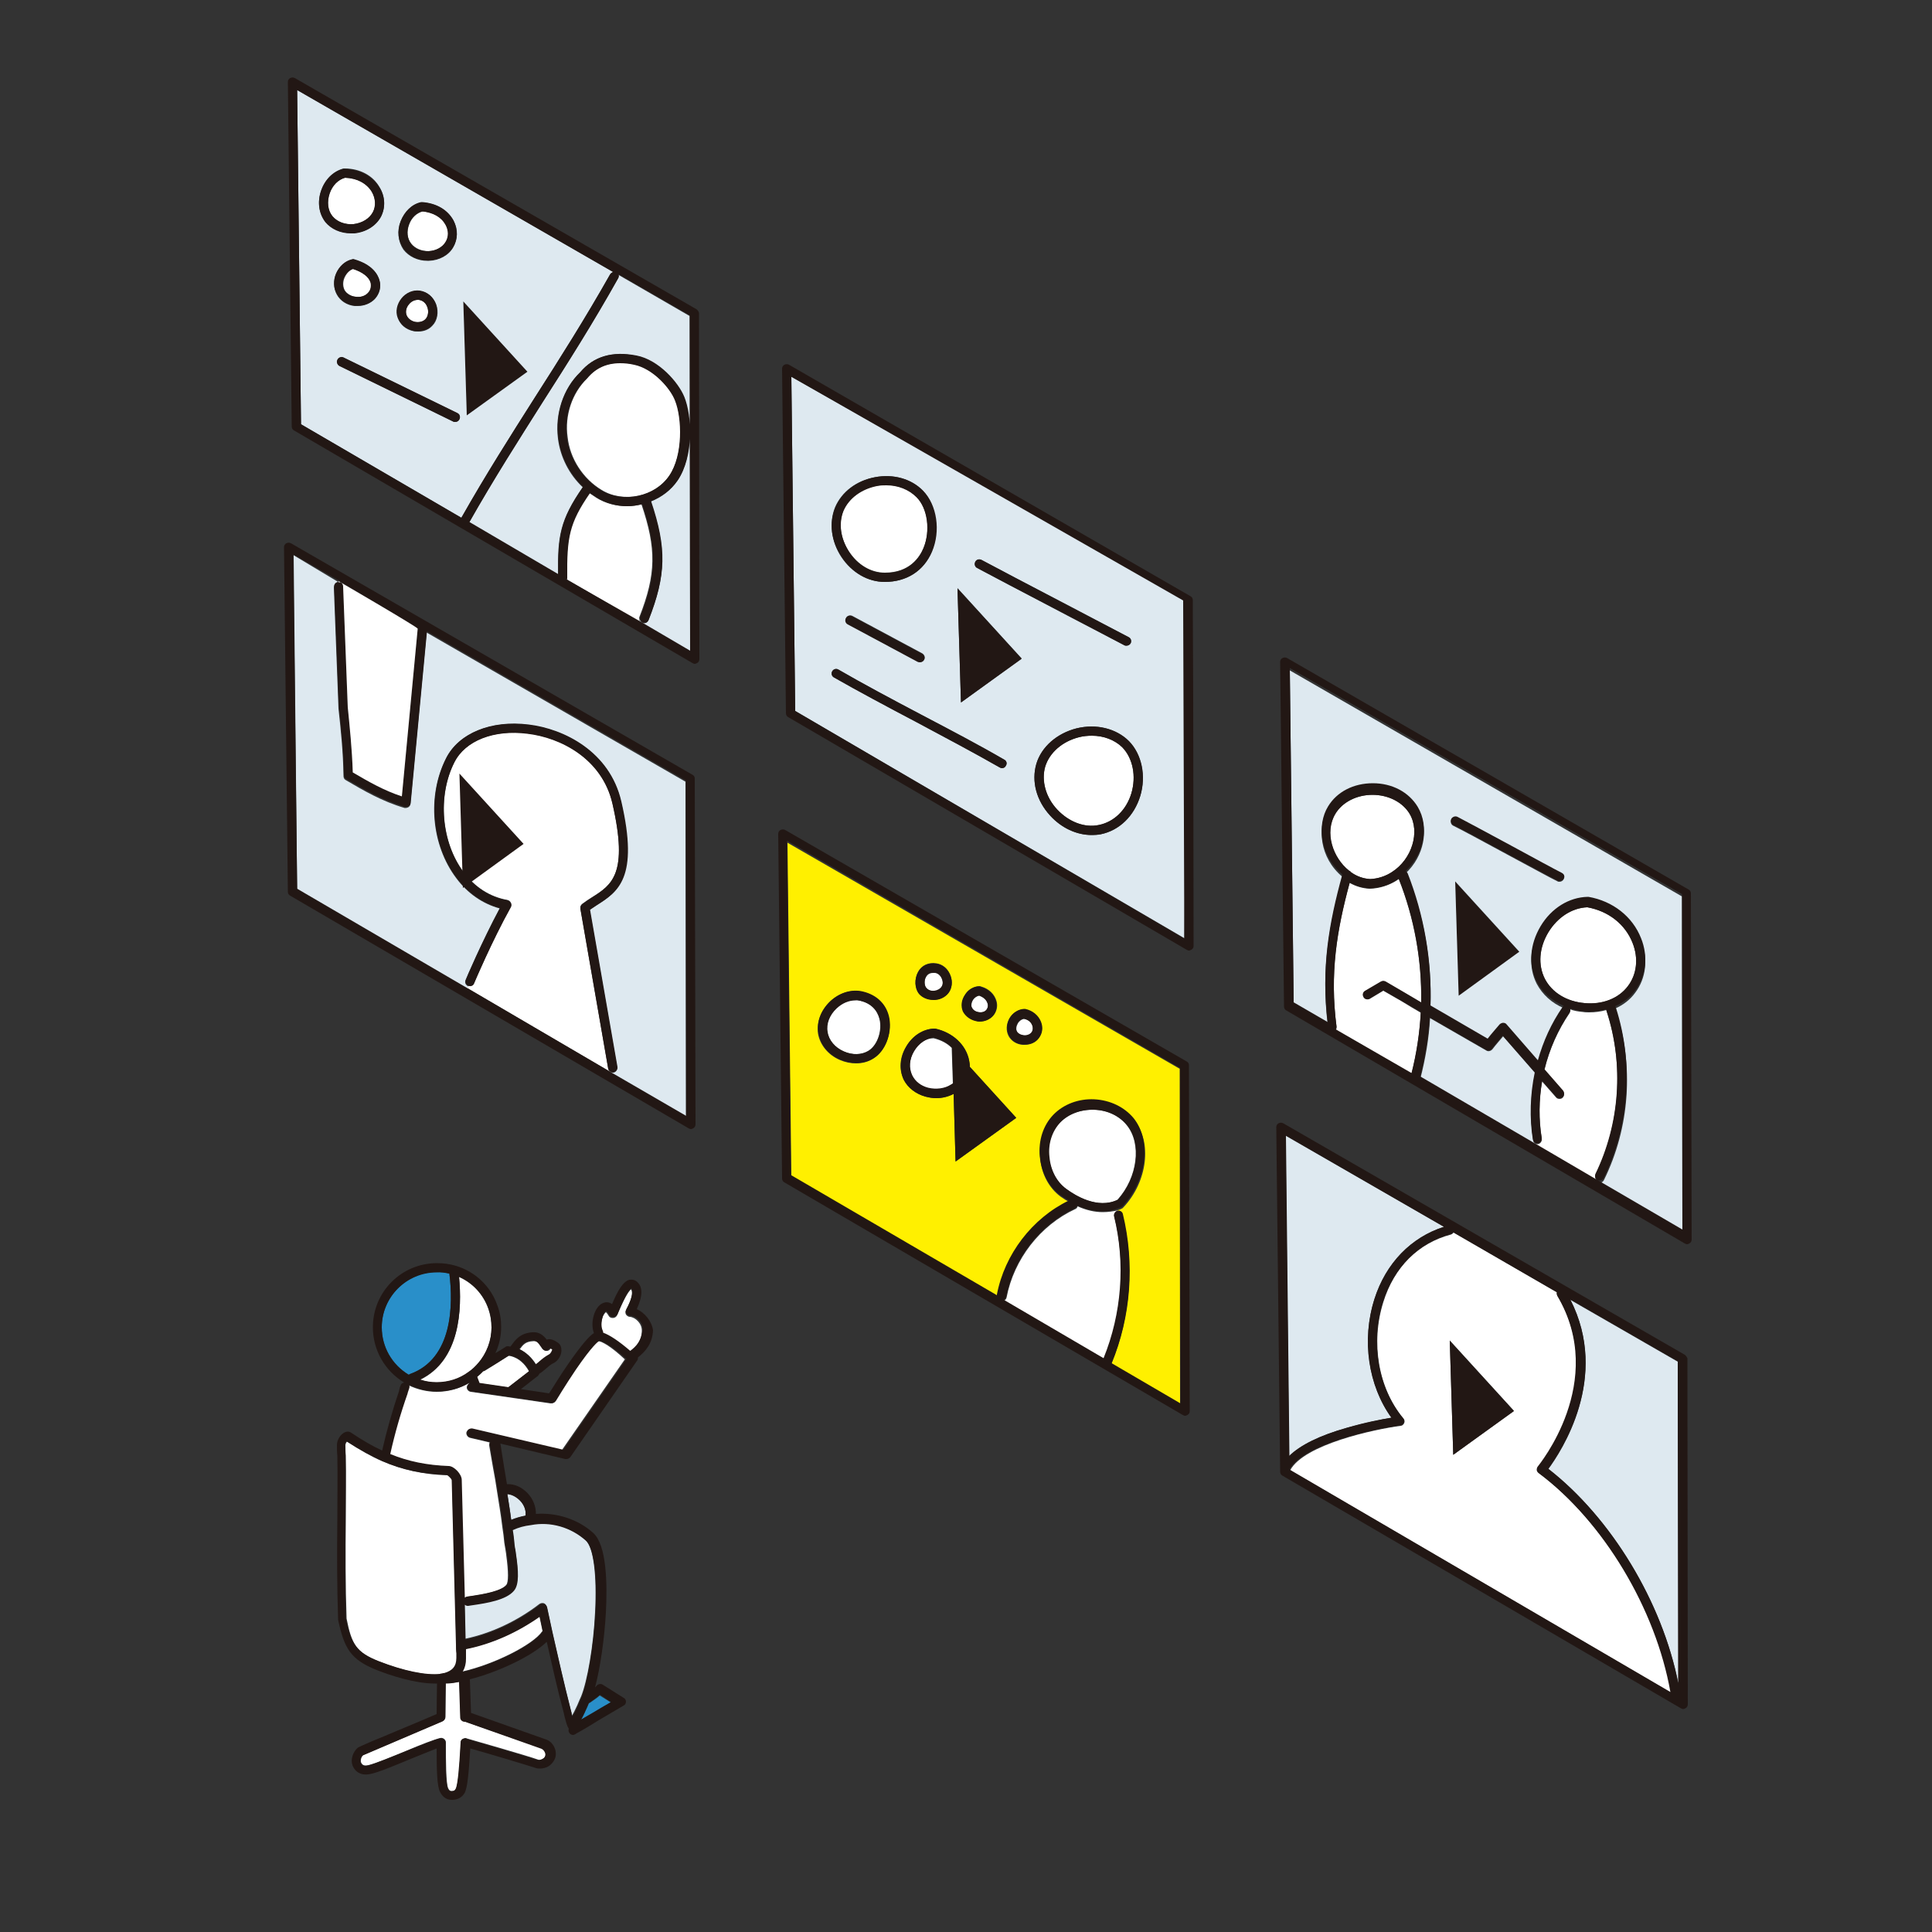 <svg xmlns="http://www.w3.org/2000/svg" xmlns:xlink="http://www.w3.org/1999/xlink" id="&#x30EC;&#x30A4;&#x30E4;&#x30FC;_1" x="0px" y="0px" viewBox="0 0 500 500" style="enable-background:new 0 0 500 500;" xml:space="preserve">
<rect x="0" y="0" width="500" height="500" fill="#333333" stroke="none"/>
<style type="text/css">
	.st0{fill:#FFFFFF;}
	.st1{fill:#DEE9F0;}
	.st2{fill:#221714;}
	.st3{fill:#FFF000;}
	.st4{fill:#298FC9;}
</style>
<g>
	<path class="st0" d="M398.3,381.3c-0.3-0.2-0.4-0.5-0.5-0.8c0-0.3,0.1-0.7,0.3-0.9c0.2-0.2,18.3-21.9,5-44.2   c-0.2-0.3-0.2-0.6-0.1-0.9l-26.8-15.5c-0.2,0.2-0.4,0.4-0.7,0.5c-8.4,2.2-14.7,8.4-17.5,17.5c-3.3,10.5-1.3,22.3,5.2,30.1   c0.3,0.3,0.4,0.8,0.2,1.2c-0.2,0.4-0.5,0.7-0.9,0.7c-6.8,0.9-25,4.8-28.6,11.5l98.6,57.6C428.7,416.5,415.1,393.8,398.3,381.3z    M376.1,376.5l-0.9-29.6l16.6,18.2L376.1,376.5z"></path>
	<path class="st0" d="M421.3,255.2c2.3-3,2.8-7.2,1.2-11.2c-1.9-4.8-6.2-8.2-11.7-9.2c-3.9,0.1-7.7,2.5-10.1,6.5   c-2.4,4-2.7,8.5-0.9,12c1.8,3.6,5.6,5.9,10.3,6.3C414.7,260.1,418.9,258.4,421.3,255.2z"></path>
	<path class="st1" d="M434.2,352.4l-27.8-16c10.3,20.2-2.4,39.3-5.7,43.8c16.3,12.6,29.5,34.5,33.7,55.6L434.2,352.4z"></path>
	<polygon class="st2" points="377.5,257.7 393.2,246.4 376.6,228.2  "></polygon>
	<polygon class="st2" points="376.1,376.5 391.8,365.2 375.2,347  "></polygon>
	<path class="st0" d="M364.8,210.6c-1.8-3-5.5-4.9-9.6-4.9c0,0,0,0,0,0c-4.1,0-7.8,1.9-9.6,4.9c-3,4.9-0.6,11.5,3.5,14.7   c0.2,0.1,0.4,0.2,0.5,0.4c1.5,1.1,3.2,1.7,5,1.8c2-0.1,3.9-0.7,5.6-1.8C365.4,222.4,367.6,215.3,364.8,210.6z"></path>
	<path class="st0" d="M362.7,259.1l-4.7-2.7l-3.5,2.1c-0.6,0.3-1.3,0.1-1.6-0.4c-0.3-0.6-0.1-1.3,0.4-1.6l4.1-2.4   c0.4-0.2,0.8-0.2,1.2,0l5.3,3.1c1.3,0.8,2.6,1.5,3.9,2.3c0.2-10.9-1.8-21.9-5.8-32c0,0,0,0,0,0c-0.2,0.1-0.4,0.3-0.6,0.4   c0,0,0,0,0,0c-2.1,1.3-4.4,2-6.8,2.1c0,0,0,0-0.1,0c0,0,0,0-0.1,0c-1.8-0.1-3.5-0.6-5.1-1.5c-3.4,12.3-5.2,23.6-3.4,37.3   c0,0.3,0,0.5-0.2,0.7l19.6,11.4c1.3-5.1,2.1-10.4,2.4-15.8C366,261.1,364.3,260.1,362.7,259.1z"></path>
	<path class="st1" d="M435.4,318.8l-0.1-86.8l-101.5-58.5l1,86.5l8.8,5.1c-1.7-14.1,0.3-25.5,3.8-38.2c-5.9-4.9-6.6-12.8-3.7-17.6   c2.3-3.8,6.6-6,11.6-6c0,0,0,0,0,0c5,0,9.3,2.3,11.6,6.1c3.1,5.2,1.6,12.2-3.1,16.6c0.2,0.1,0.4,0.3,0.5,0.6   c4.3,10.7,6.3,22.5,5.9,34.2l14.8,8.6c1-1.2,2.1-2.5,3.1-3.7c0.2-0.3,0.6-0.4,0.9-0.4c0,0,0,0,0,0c0.3,0,0.7,0.1,0.9,0.4   c2.7,3.1,5.4,6.2,8.1,9.3c1.4-5,3.5-9.6,6.4-13.8c0.1-0.1,0.2-0.2,0.3-0.3c-3.1-1.3-5.5-3.5-7-6.3c-2.2-4.3-1.8-9.6,1-14.3   c2.8-4.7,7.3-7.5,12.2-7.6c0.1,0,0.2,0,0.2,0c6.3,1.1,11.4,5.1,13.6,10.7c1.9,4.7,1.3,9.8-1.5,13.5c-1.3,1.8-3.1,3.2-5.2,4.1   c0.1,0.1,0.2,0.2,0.2,0.4c4.7,14.4,3.6,30.4-3.1,44c-0.2,0.4-0.6,0.7-1.1,0.7c-0.2,0-0.4,0-0.5-0.1c-0.1-0.1-0.2-0.1-0.3-0.2   c-0.1,0.1-0.1,0.2-0.2,0.3L435.4,318.8z M377.5,257.7l-0.9-29.6l16.6,18.2L377.5,257.7z M404.7,227.5c-0.2,0.4-0.6,0.7-1.1,0.7   c-0.2,0-0.4,0-0.5-0.1c-1.7-0.8-7.3-3.9-13.3-7.1c-5.9-3.2-12-6.5-13.7-7.3c-0.6-0.3-0.8-1-0.5-1.6c0.3-0.6,1-0.8,1.6-0.5   c1.7,0.8,7.9,4.1,13.8,7.4c5.7,3.1,11.6,6.3,13.2,7.1C404.8,226.2,405,226.9,404.7,227.5z"></path>
	<path class="st1" d="M397.7,296.1c-0.5-0.1-0.9-0.5-0.9-1c-0.9-5.7-0.7-11.7,0.5-17.4c-2.8-3.2-5.5-6.3-8.3-9.5   c-0.9,1.1-1.9,2.2-2.8,3.4c-0.4,0.4-1,0.6-1.5,0.3l-14.6-8.4c-0.3,5.3-1.2,10.5-2.5,15.6c0,0,0,0.1-0.1,0.1l30.3,17.7   C397.7,296.6,397.7,296.3,397.7,296.1z"></path>
	<path class="st0" d="M413,305.7c0.1-0.1,0.1-0.2,0.2-0.3c-0.4-0.3-0.5-0.9-0.3-1.4c6.4-13,7.4-28.4,2.9-42.2c0-0.1-0.1-0.3-0.1-0.4   c-1.4,0.4-2.9,0.6-4.4,0.6c-0.5,0-1.1,0-1.6-0.1c-1.2-0.1-2.4-0.3-3.4-0.7c0.1,0.3,0.1,0.7-0.1,1c-3,4.4-5.2,9.3-6.5,14.7l4.8,5.5   c0.4,0.5,0.4,1.2-0.1,1.7c-0.2,0.2-0.5,0.3-0.8,0.3c-0.3,0-0.7-0.1-0.9-0.4l-3.6-4.1c-0.9,4.9-0.9,10-0.1,14.8   c0.1,0.6-0.3,1.3-1,1.4c-0.1,0-0.1,0-0.2,0c-0.1,0-0.1,0-0.2,0c0,0.2,0.1,0.5,0.1,0.7L413,305.7z"></path>
	<path class="st1" d="M348.6,369.5c4.7-1.3,9.1-2.2,11.5-2.6c-6-8.3-7.7-20.2-4.4-30.7c2.9-9.3,9.5-16,18-18.7l-41-23.6l0.9,82.9   C336.5,374,341.5,371.5,348.6,369.5z"></path>
	<path class="st0" d="M275.9,307.7c2.3,1.7,8.1,5.3,13.3,2.8c5.2-5.8,6.3-14.5,2.4-19.3c-1.9-2.4-5-3.9-8.5-4   c-3.5-0.1-6.6,1.1-8.8,3.3c-2.1,2.2-3.2,5.5-2.9,8.9C271.9,302.9,273.4,305.9,275.9,307.7z"></path>
	<path class="st0" d="M282.6,190.4c-1.1,0-2.2,0.1-3.4,0.4c-4.3,1.1-7.6,4-8.7,7.6c-1.1,3.6,0.1,7.9,3.1,11.1c3,3.2,7.1,4.8,10.8,4   c4-0.8,7.1-3.9,8.4-8.2c1.3-4.4,0.4-9.1-2.4-11.9C288.5,191.5,285.6,190.4,282.6,190.4z"></path>
	<path class="st1" d="M307.4,155.5L204.8,97.5l1,86.5l100.7,58.8l0.6-60.8l0.1-1.7L307.4,155.5z M252.4,145.4c0.3-0.6,1-0.8,1.6-0.5   l8.7,4.6c9.8,5.1,19.6,10.2,29.4,15.4c0.6,0.3,0.8,1,0.5,1.6c-0.2,0.4-0.6,0.6-1.1,0.6c-0.2,0-0.4,0-0.5-0.1   c-9.8-5.1-19.6-10.2-29.4-15.4l-8.7-4.6C252.3,146.7,252.1,146,252.4,145.4z M216.1,131.3c1.7-4,5.5-6.9,10.3-7.8   c4.8-0.9,9.4,0.4,12.4,3.5c3.5,3.6,4.5,10.4,2.3,15.8c-2.1,5-6.5,7.8-12.2,7.8c0,0,0,0,0,0c-4.3,0-8.5-2.4-11.2-6.5   C215.1,140.1,214.5,135.3,216.1,131.3z M239.2,170.7c-0.2,0.4-0.6,0.6-1,0.6c-0.2,0-0.4,0-0.6-0.1l-18.1-9.7   c-0.6-0.3-0.8-1-0.5-1.6c0.3-0.6,1-0.8,1.6-0.5l18.1,9.7C239.3,169.5,239.5,170.2,239.2,170.7z M260.3,198.2   c-0.2,0.4-0.6,0.6-1,0.6c-0.2,0-0.4-0.1-0.6-0.2c-6.3-3.6-14-7.7-21.5-11.7c-7.4-3.9-15.1-8-21.4-11.6c-0.6-0.3-0.8-1.1-0.4-1.6   c0.3-0.6,1.1-0.8,1.6-0.4c6.2,3.6,13.9,7.7,21.3,11.6c7.5,4,15.3,8.1,21.6,11.7C260.5,196.9,260.7,197.6,260.3,198.2z M248.7,181.8   l-0.9-29.6l16.6,18.2L248.7,181.8z M295.1,206c-1.6,5.2-5.4,8.9-10.2,9.9c0,0,0,0,0,0c-0.8,0.2-1.6,0.2-2.4,0.2   c-3.8,0-7.7-1.8-10.7-5c-3.6-3.9-4.9-8.9-3.6-13.4c1.3-4.4,5.3-7.9,10.4-9.2c5.1-1.3,10.2,0,13.5,3.3   C295.5,195.2,296.6,200.8,295.1,206z"></path>
	<path class="st0" d="M285.4,313.7c-2.1,0-4.3-0.5-6.5-1.5c-0.1,0.3-0.3,0.6-0.6,0.7c-9.1,4.2-15.9,13-17.8,22.9   c-0.1,0.4-0.3,0.6-0.6,0.8l25.8,15.1c4.7-11.6,5.7-24.6,2.7-36.8c-0.2-0.6,0.2-1.3,0.9-1.4c0.1,0,0.2,0,0.3,0   c0-0.1-0.1-0.2-0.1-0.3C288.1,313.5,286.8,313.7,285.4,313.7z"></path>
	<path class="st3" d="M258.1,335.6c0-0.1,0-0.1,0-0.2c2-10.4,9.1-19.7,18.6-24.3c-0.7-0.4-1.5-0.9-2.2-1.4c0,0,0,0,0,0   c-3-2.2-5-5.9-5.3-10c-0.4-4.1,0.9-8,3.5-10.8c2.6-2.7,6.5-4.2,10.6-4c4.1,0.2,7.9,1.9,10.2,4.9c4.7,5.8,3.5,15.9-2.7,22.6   c-0.1,0.1-0.2,0.2-0.3,0.3c-0.4,0.2-0.8,0.4-1.2,0.5c0,0.1,0.1,0.2,0.1,0.3c0.5,0,1,0.4,1.1,0.9c3.1,12.8,2.1,26.4-2.9,38.6   l17.8,10.4l-0.1-86.8l-101.5-58.5l1,86.5L258.1,335.6z M261.2,263.6c0.8-1.4,2.2-2.3,3.7-2.4c0.1,0,0.2,0,0.3,0   c1.9,0.4,3.5,1.6,4.1,3.3c0.6,1.4,0.4,3-0.5,4.2c-0.8,1.1-2.1,1.7-3.6,1.7c-0.1,0-0.3,0-0.5,0c-1.6-0.1-3-1-3.7-2.3   C260.3,266.7,260.4,265.1,261.2,263.6z M249.8,257.4c0.9-1.3,2.3-2.2,3.7-2.2c0.1,0,0.2,0,0.4,0.1c2.1,0.6,3.5,2,4,3.8   c0.4,1.4,0,2.9-1,3.9c-0.8,0.8-2,1.3-3.2,1.3c-0.3,0-0.6,0-0.9-0.1c-1.6-0.3-2.9-1.3-3.4-2.6C248.7,260.4,248.9,258.8,249.8,257.4z    M237.6,251.5c0.9-1.7,2.7-2.5,4.7-2.2c0,0,0,0,0,0c1.5,0.2,2.8,1.2,3.5,2.7c0.7,1.5,0.7,3.1,0,4.4c-0.7,1.3-2.2,2.2-3.8,2.3   c-0.2,0-0.3,0-0.5,0c-1.5,0-2.8-0.6-3.7-1.6C236.7,255.8,236.6,253.3,237.6,251.5z M234.5,270.9c1.6-2.8,4.3-4.5,7.2-4.7   c0.1,0,0.2,0,0.3,0c4.6,1,8,4.2,8.8,8.2c0.1,0.6,0.2,1.1,0.2,1.7l12,13.2l-15.7,11.3l-0.5-17.5c-1.3,0.7-2.9,1.1-4.5,1.1   c-0.9,0-1.8-0.1-2.8-0.4c-2.5-0.7-4.5-2.3-5.6-4.4C232.6,276.9,232.8,273.6,234.5,270.9z M214.8,259.2c2.4-2.3,5.6-3.2,8.4-2.5   c3.8,0.9,6.3,3.5,6.9,7.1c0.7,3.9-1.1,8.2-4,10.1c-1.4,0.9-2.9,1.3-4.6,1.3c-1.4,0-2.8-0.3-4.2-0.9c-3-1.3-5.1-3.9-5.6-6.8   C211.3,264.5,212.4,261.5,214.8,259.2z"></path>
	<path class="st0" d="M265,268c0.8,0.1,1.6-0.2,2-0.7c0.4-0.5,0.4-1.2,0.2-1.9c-0.3-0.9-1.1-1.5-2.2-1.7c-0.6,0.1-1.2,0.5-1.6,1.2   c-0.4,0.7-0.5,1.5-0.2,2.1C263.4,267.5,264.1,267.9,265,268z"></path>
	<polygon class="st2" points="248.7,181.8 264.4,170.5 247.8,152.3  "></polygon>
	<path class="st0" d="M253.2,262c0.8,0.1,1.5-0.1,2-0.5c0.4-0.4,0.6-1.1,0.4-1.7c-0.2-0.9-1-1.7-2.2-2.1c-0.6,0.1-1.2,0.5-1.6,1.1   c-0.4,0.7-0.5,1.4-0.3,2C251.7,261.4,252.4,261.8,253.2,262z"></path>
	<path class="st0" d="M236.5,272.1c-1.2,2.1-1.4,4.5-0.5,6.3c0.8,1.5,2.2,2.6,4.1,3.2c2.1,0.6,4.3,0.3,5.9-0.8   c0.2-0.1,0.4-0.3,0.6-0.4l-0.3-9.2c-1.1-1.1-2.6-2-4.7-2.5C239.6,268.7,237.7,270,236.5,272.1z"></path>
	<path class="st0" d="M239.7,255.7c0.5,0.6,1.2,0.8,2.1,0.8c0.9-0.1,1.6-0.5,1.9-1.1c0.4-0.6,0.3-1.5,0-2.2c-0.4-0.8-1-1.3-1.7-1.4   c-0.2,0-0.3,0-0.5,0c-0.8,0-1.4,0.3-1.8,1C239.1,253.7,239.2,255.1,239.7,255.7z"></path>
	<path class="st0" d="M229,148.2c6.4,0,9-4,10-6.4c1.9-4.5,1.1-10.3-1.8-13.2c-1.9-2-4.7-3.1-7.8-3.1c-0.8,0-1.7,0.1-2.5,0.2   c-4,0.8-7.2,3.1-8.6,6.4c-1.4,3.2-0.8,7.2,1.4,10.6C222,146.2,225.4,148.2,229,148.2z"></path>
	<path class="st0" d="M214.1,267.1c0.4,2.1,1.9,4,4.2,5c2.3,1,4.7,0.9,6.5-0.2c0,0,0,0,0,0c2.1-1.3,3.4-4.7,2.9-7.7   c-0.3-1.6-1.3-4.3-5.1-5.2c-0.4-0.1-0.9-0.2-1.3-0.2c-1.7,0-3.5,0.7-4.9,2.1C214.6,262.6,213.7,264.9,214.1,267.1z"></path>
	<path class="st1" d="M76.9,230.2l44,25.7c0,0,0,0,0,0c0.1-0.1,0.2-0.3,0.4-0.6c-0.1,0-0.1,0-0.2-0.1c-0.6-0.3-0.9-0.9-0.6-1.6   c0-0.1,4.2-9.9,8.8-18.5c-4.4-1.2-8.3-3.9-11.2-7.8c-6.5-8.6-7.6-21.3-2.7-31c3.2-6.5,11.6-9.9,21.3-8.7c9.2,1.1,21.1,7,24,19.9   c4.5,19.9-1,23.4-6.3,26.8c-0.6,0.4-1.2,0.8-1.8,1.2l7.1,40.7c0.1,0.6-0.3,1.3-1,1.4c-0.1,0-0.1,0-0.2,0c-0.1,0-0.2,0-0.3,0l0,0.3   l19.3,11.2l-0.1-86.8l-67-38.6l-4.2,44.3c0,0.4-0.2,0.7-0.5,0.9c-0.2,0.1-0.4,0.2-0.7,0.2c-0.1,0-0.2,0-0.3,0   c-5.8-1.7-10.6-4.5-15.2-7.2c-0.4-0.2-0.6-0.6-0.6-1c-0.1-6.4-0.7-12-1.3-17.5l-1.2-31.3c0-0.7,0.5-1.2,1.1-1.2c0,0,0,0,0,0l0-0.3   L76,143.7L76.9,230.2z"></path>
	<path class="st0" d="M155.7,126.8c5.7,3.5,13.9,1.7,17.6-3.8c3.6-5.3,3.3-14.9,1.5-19.4c-1.3-3.2-5.8-8.3-10.6-9.3   c-1.3-0.3-2.5-0.4-3.6-0.4c-3.6,0-6.4,1.3-8.6,4c0,0-0.1,0.1-0.1,0.1c-3.8,3.7-5.8,9.5-5,15.1v0   C147.5,118.7,150.9,123.9,155.7,126.8z"></path>
	<path class="st0" d="M163,340.8c-0.4,0-0.8-0.3-1-0.6c-0.2-0.4-0.2-0.8,0-1.1c1.4-2.6,1.9-4.6,1.3-5.4c-0.4,0.3-1.4,1.5-3.3,6   c-0.1,0.3-0.2,0.5-0.3,0.7c-0.2,0.4-0.6,0.7-1.1,0.7c-0.5,0-0.9-0.2-1.1-0.6c-0.4-0.7-0.7-0.9-0.7-0.9c0,0-0.3,0.2-0.7,0.9   c-0.5,1.1-0.8,2.9-0.2,4.2c0.1,0.1,0.1,0.3,0.1,0.5c1.7,0.6,4.1,2.1,7,4.7c1.6-1.2,3-2.8,3.1-5.4   C166.2,342.5,164.4,340.9,163,340.8z"></path>
	<path class="st1" d="M178.6,168.6l-0.1-86.8L160,71.1c0.1,0.3,0.1,0.7-0.1,1c-6.5,11.6-13.1,22-19.5,32c-6.2,9.8-12.6,19.9-19,31.1   l23,13.5c-0.1-9.9,0.5-14.1,6.4-22.6c-3.5-3.3-5.8-7.8-6.4-12.6c-0.8-6.3,1.3-12.9,5.7-17.1c3.4-4.1,8.3-5.6,14.5-4.3   c5.8,1.2,10.9,7,12.4,10.7c1.9,4.9,2.5,15.4-1.7,21.6c-1.7,2.5-4.1,4.3-6.9,5.4c4.1,12.2,4,19.1-0.6,30.7c-0.2,0.5-0.6,0.8-1.1,0.8   c-0.1,0-0.3,0-0.4-0.1c-0.4-0.1-0.6-0.4-0.7-0.8c-0.1,0.2-0.2,0.3-0.2,0.5L178.6,168.6z"></path>
	<path class="st0" d="M165.3,160.8c0.1-0.2,0.2-0.3,0.2-0.5c-0.1-0.2-0.1-0.5,0-0.7c4.3-11,4.4-17.6,0.5-29.1   c-1.2,0.3-2.5,0.5-3.8,0.5c-2.7,0-5.5-0.7-7.9-2.2c-0.6-0.4-1.2-0.8-1.8-1.2c-5.4,7.8-5.9,11.5-5.8,21.8c0,0.2,0,0.4-0.1,0.5   L165.3,160.8z"></path>
	<path class="st0" d="M154.9,347.1c-0.3,0.1-1.7,1.1-6.1,7.5c-2.7,3.9-5.1,7.9-5.1,8c-0.2,0.4-0.7,0.6-1.2,0.6l-20.7-3   c-0.6-0.1-1.1-0.7-1-1.3c0.1-0.4,0.3-0.7,0.6-0.9l0-0.1c-2.5,1.5-5.4,2.3-8.4,2.3c-2.5,0-5-0.6-7.3-1.7c0.1,0.3,0.1,0.6,0,0.9   c-0.1,0.4-0.3,0.8-0.4,1.2l0,0.1c-1.8,5.1-3.3,10.3-4.5,15.7c4.6,1.9,9.5,2.9,15.1,3.1c1.4,0,3.4,2.2,3.4,3.6l0.8,30.5   c0.2-0.1,0.3-0.2,0.6-0.3c0.4-0.1,0.8-0.1,1.3-0.2c2.7-0.4,7.6-1.2,9-2.9c0.6-0.7,0.6-3.4,0-7.8c0,0,0-0.1,0-0.1   c-0.1-0.4-0.1-0.9-0.2-1.3c-0.1-0.7-0.2-1.3-0.3-1.8c-0.1-1.3-0.3-2.7-0.5-4c-0.4-3.4-1-6.8-1.4-9.4c-0.3-2-0.6-3.9-1-5.9   c-0.3-1.9-0.7-3.9-1-5.8c0-0.3,0-0.5,0.1-0.8l-5.1-1.2c-0.6-0.2-1-0.8-0.9-1.4c0.2-0.6,0.8-1,1.4-0.9l23.3,5.5l16.3-23.5   C158.1,348.4,155.8,347.2,154.9,347.1z"></path>
	<path class="st4" d="M152.4,440.8c-0.2,0.5-0.4,1.1-0.7,1.6c-0.6,1.4-1,2.1-1.3,2.7c1-0.6,2.1-1.2,3.1-1.8c1.5-0.9,3.1-1.8,4.6-2.7   l-2.9-1.8c-0.5,0.5-1.4,1.1-2.7,2C152.5,440.7,152.4,440.7,152.4,440.8z"></path>
	<path class="st1" d="M132.6,395.8c0.1,1,0.3,2,0.4,3c0,0.5,0.1,1,0.2,1.7c0.1,0.4,0.1,0.7,0.2,1.1c0,0,0,0.1,0,0.1   c0.7,4.7,0.9,8.2-0.5,9.8c-2,2.4-7.1,3.2-10.5,3.7c-0.5,0.1-0.9,0.1-1.3,0.2c-0.1,0-0.1,0-0.2,0c-0.3,0-0.5-0.1-0.7-0.3l0.2,9   c6.7-1.4,13.5-4.6,19.2-9c0.3-0.2,0.7-0.3,1.1-0.2c0.4,0.1,0.7,0.5,0.8,0.9l1.4,6.5c1.4,6.1,3,13.3,4.8,20.3   c0.1,0.3,0.2,0.6,0.2,0.9c0,0.2,0.1,0.3,0.1,0.5c0.4-0.6,0.7-1.2,1.4-2.7c0.3-0.8,0.7-1.6,1-2.3c1.6-4,3.2-13.1,3.6-21.7   c0.5-9.7-0.4-16.9-2.5-18.8c-3.8-3.4-9.1-4.9-14.3-4.2C135.6,394.7,134.1,395.2,132.6,395.8z"></path>
	<path class="st0" d="M134.5,349.2c1.7,0.8,3.2,2.2,4.3,4c0.3-0.3,0.6-0.5,1-0.8c0.7-0.6,1.4-1.2,2.5-1.8c0.4-0.2,0.8-1,0.8-1.3   c-0.2-0.2-0.4-0.3-0.6-0.3c-0.2,0.3-0.4,0.5-0.8,0.6c-0.5,0.1-1-0.1-1.2-0.5l-0.2-0.3c-0.9-1.4-1.3-1.8-2.3-1.7   C136,347.2,135.4,348,134.5,349.2z"></path>
	<path class="st0" d="M125,354.9c-0.5,0.5-1,1-1.6,1.5l0.6,1.6l7.5,1.1c0,0,0.1-0.1,0.1-0.1c1.8-1.4,3.5-2.7,5.3-4.1   c-1.1-2-2.7-3.4-4.6-3.9c-0.2-0.1-0.5-0.1-0.7-0.1c-1.9,1.2-4,2.5-6.2,3.9C125.3,354.8,125.2,354.9,125,354.9z"></path>
	<polygon class="st2" points="136.5,96.2 119.9,78 120.8,107.6  "></polygon>
	<path class="st1" d="M131.3,386.6c0.3,2,0.7,4.3,1,6.7c1.2-0.5,2.4-0.8,3.7-1.1c0.2-1.3-0.4-2.8-1.5-4   C133.6,387.3,132.5,386.7,131.3,386.6z"></path>
	<path class="st0" d="M98.1,430c6.4,2.5,12.2,3.7,15.9,3.3c0.2,0,0.3,0,0.4-0.1c0,0,0,0,0,0c0.1,0,0.3,0,0.4-0.1l0.2,0   c2.2-0.5,3.3-1.7,3.2-3.9l0-1.2c0-0.8,0-1.6-0.1-2.3l-1.1-42.6c-0.1-0.3-0.9-1.1-1.2-1.3c-6.3-0.2-11.6-1.4-16.8-3.6c0,0,0,0,0,0   c0,0,0,0,0,0c-2.8-1.2-5.8-2.9-9.2-5.1c-0.2,0.2-0.4,0.6-0.4,0.9c0,0.9,0,1.8,0.1,2.7c0.1,5.3,0,10.7,0,16.5   c-0.1,8.5-0.1,17.2,0.2,25.7C91,425.5,92.2,427.7,98.1,430z"></path>
	<path class="st0" d="M118.8,330.5c0.8,8.4,0.3,21.6-10.1,26.6c1.4,0.4,2.8,0.7,4.3,0.7c3,0,5.9-0.9,8.3-2.7c0,0,0,0,0,0   c0.9-0.6,1.7-1.4,2.4-2.2c2.2-2.6,3.5-5.9,3.5-9.3c0-1.7-0.3-3.3-0.8-4.8C125.1,335,122.3,332,118.8,330.5z"></path>
	<path class="st0" d="M139.6,418.3c-5.8,4.2-12.5,7.1-19.1,8.4c0,0.4,0,0.8,0,1.2l0,1.2c0,1.4-0.3,2.5-0.9,3.5   c8.4-1.9,18.4-7,20.7-10.4c0,0,0.1-0.1,0.1-0.1L139.6,418.3z"></path>
	<path class="st4" d="M98.8,343.5c0,5.1,2.7,9.7,7,12.3c0.1-0.1,0.2-0.1,0.3-0.2c11.1-3.9,11.2-18,10.2-26c-1.1-0.3-2.2-0.4-3.3-0.4   C105.2,329.2,98.8,335.6,98.8,343.5z"></path>
	<path class="st1" d="M119.4,134c6.4-11.2,12.8-21.4,19-31.1c6.4-10,13-20.4,19.5-31.9c0.2-0.3,0.5-0.5,0.8-0.6L76.9,23.3l1,86.5   L119.4,134z M87,70.8c0.8-1.8,2.3-3.2,4.1-3.6c0.2,0,0.4,0,0.6,0c4.8,1.4,6.1,4,6.5,5.4c0.5,1.7,0,3.5-1.2,4.8   c-1.1,1.1-2.7,1.8-4.4,1.8c-0.3,0-0.5,0-0.8,0c-2-0.2-3.7-1.3-4.6-2.9C86.3,74.7,86.2,72.7,87,70.8z M136.5,96.2l-15.7,11.3   L119.9,78L136.5,96.2z M118.9,108.5c-0.2,0.4-0.6,0.7-1.1,0.7c-0.2,0-0.4,0-0.5-0.1L87.9,94.7c-0.6-0.3-0.8-1-0.5-1.6   c0.3-0.6,1-0.8,1.6-0.5l29.5,14.4C119,107.2,119.2,107.9,118.9,108.5z M103.7,57.3c1-2.5,2.9-4.4,5.3-4.9c0.1,0,0.2,0,0.3,0   c3.7,0.2,6.6,2,8.1,4.8c1.2,2.2,1.1,4.7-0.1,6.8c0,0,0,0,0,0c-1.2,2.1-3.6,3.4-6.3,3.5c-0.1,0-0.3,0-0.4,0c-2.5,0-4.8-1.1-6.2-2.9   C103,62.5,102.7,59.8,103.7,57.3z M104,77.3c1.2-1.5,3-2.3,4.7-2c0,0,0,0,0,0c1.9,0.3,3.5,1.6,4.2,3.5c0.7,2,0.3,4.2-1,5.5   c-0.9,1-2.2,1.5-3.6,1.5c-0.4,0-0.9,0-1.3-0.1c-1.9-0.4-3.4-1.6-3.9-3.3C102.4,80.6,102.8,78.8,104,77.3z M83.1,49.3   c1-2.9,3.2-5,5.8-5.7c0.1,0,0.2,0,0.3,0c3.9,0,7.3,1.8,9,4.8c1.5,2.4,1.6,5.3,0.4,7.6c-1.3,2.4-3.8,4-6.9,4.3c-0.3,0-0.6,0-0.9,0   c-2.7,0-5.1-1.1-6.6-3C82.5,55.2,82.1,52.2,83.1,49.3z"></path>
	<path class="st0" d="M105.9,58.1c-0.7,1.8-0.5,3.6,0.5,4.9c1,1.3,2.7,2,4.6,2c1.9-0.1,3.5-1,4.4-2.4c0.8-1.3,0.8-3,0-4.4   c-1-2-3.2-3.2-5.9-3.5C107.8,55.1,106.5,56.4,105.9,58.1z"></path>
	<path class="st0" d="M105.2,81.5c0.3,0.8,1.1,1.5,2.2,1.8c1.1,0.2,2.1,0,2.7-0.7c0.7-0.7,0.9-2,0.5-3.1c-0.2-0.6-0.8-1.7-2.2-1.9   c-0.1,0-0.2,0-0.3,0c-0.8,0-1.7,0.4-2.3,1.2C105.1,79.6,104.9,80.7,105.2,81.5z"></path>
	<path class="st0" d="M120.5,445.6C120.4,445.6,120.4,445.6,120.5,445.6c-0.7-0.1-1.2-0.6-1.3-1.2l-0.3-9.2c-0.2,0-0.4,0.1-0.6,0.1   c-1,0.2-2,0.3-2.9,0.3c0,0,0,0,0,0c0,1.6-0.1,4.8-0.1,8.7c0,0.5-0.3,0.9-0.7,1.1c-7.7,3.3-19.2,8.2-20.6,8.8   c-0.5,0.4-0.7,1.3-0.6,1.8c0.3,0.7,0.7,1.1,2,0.8c1.7-0.4,6.1-2.2,10-3.8c3.5-1.5,6.9-2.8,8.5-3.2c0.4-0.1,0.7,0,1,0.2   c0.3,0.2,0.5,0.6,0.5,0.9l0,0.8c0,3.7,0,9.9,0.6,11.1c0.3,0.7,0.7,0.7,0.9,0.7c0.7,0,0.9-0.2,1.1-0.6c0.6-1,1-6.6,1.2-10.4l0.1-1.6   c0,0,0,0,0,0c0,0,0-0.1,0-0.1c0,0,0-0.1,0-0.1c0,0,0,0,0,0c0.1-0.5,0.6-0.8,1.1-0.9c0,0,0.1,0,0.1,0c0.1,0,0.2,0,0.3,0.1   c0.7,0.2,16.1,4.6,18.5,5.5c0.3,0.1,0.7,0,1.1-0.2c0.4-0.2,0.7-0.5,0.8-0.9c0.2-0.8-0.3-1.7-1.1-1.9L120.5,445.6z"></path>
	<path class="st0" d="M89.2,75.1c0.5,0.9,1.6,1.6,2.9,1.7c1.2,0.2,2.4-0.2,3.2-1c0.7-0.7,0.9-1.6,0.7-2.6c-0.4-1.5-2.1-2.8-4.6-3.6   c-0.9,0.3-1.7,1.1-2.2,2.2C88.7,72.9,88.7,74.1,89.2,75.1z"></path>
	<path class="st0" d="M91.5,58c2.2-0.2,4.1-1.4,5-3.1c0.8-1.6,0.7-3.6-0.3-5.3c-1.3-2.2-3.8-3.5-6.9-3.6c-1.8,0.5-3.3,2-4,4.1   c-0.7,2.1-0.5,4.3,0.7,5.8C87.2,57.4,89.3,58.2,91.5,58z"></path>
	<path class="st2" d="M164.8,338.8c1.6-3.5,1.6-5.9-0.1-7.2c-0.5-0.4-1.1-0.5-1.8-0.4c-1.6,0.4-3,2.7-4.5,6.3   c-1.1-0.8-2.1-0.4-2.5-0.2c-2.1,1-3.2,5-2.2,7.7c-1.1,0.7-3,2.7-6.8,8.2c-2.1,3-3.9,6.1-4.8,7.4l-7.3-1.1c1.5-1.1,2.9-2.3,4.4-3.4   c0.2-0.2,0.3-0.4,0.4-0.6c0.7-0.4,1.2-0.9,1.7-1.3c0.6-0.5,1.2-1.1,2.1-1.5c1.1-0.6,1.9-2,1.9-3.2c0-0.9-0.3-1.6-0.9-2   c-1.1-0.8-2.1-1.1-2.9-0.8c-0.9-1.1-1.9-2.1-3.9-1.9c-3,0.3-4.2,1.9-5.2,3.3c-0.1,0.1-0.2,0.3-0.3,0.4c-0.2,0-0.4-0.1-0.6-0.1   c-0.3,0-0.5,0-0.7,0.2c-0.8,0.5-1.7,1.1-2.6,1.6c1-2.1,1.5-4.4,1.5-6.8c0-1.9-0.3-3.8-1-5.6c-1.7-4.9-5.7-8.7-10.7-10.2   c-1.6-0.5-3.3-0.7-4.9-0.7c-9.2,0-16.6,7.4-16.6,16.6c0,5.9,3.1,11.3,8.1,14.3c-0.4,0.1-0.8,0.3-0.9,0.7c-0.2,0.4-0.3,0.8-0.4,1.3   l0,0.1c-1.7,5-3.2,10.2-4.4,15.5c-2.4-1.1-5-2.6-8-4.6c-0.6-0.4-1.2-0.4-1.9,0c-0.9,0.5-1.8,1.8-1.8,3.2c0,0.9,0,1.8,0.1,2.7   c0.1,5.2,0,10.6,0,16.4c-0.1,8.5-0.1,17.4,0.2,25.9c0,0.1,0,0.1,0,0.2c1.6,7.4,3.2,10.3,10,13c3.5,1.4,9.9,3.5,15.1,3.5   c0.2,0,0.4,0,0.5,0c0,1.5-0.1,4.4-0.1,7.9c-1.6,0.7-5.6,2.4-9.7,4.1c-2.6,1.1-5.2,2.2-7.2,3c-2,0.9-3,1.3-3.5,1.6l0,0   c-1.3,1.1-1.9,3.1-1.4,4.5c0.3,0.9,1.5,3,4.7,2.3c2-0.4,6.3-2.2,10.4-3.9c2.4-1,5-2,6.7-2.7c0,5.7,0.1,9.8,0.9,11.3   c0.9,1.7,2.1,2,3.1,2c1.4,0,2.5-0.6,3.2-1.7c0.8-1.4,1.1-5.2,1.5-11.4l0-0.2c4,1.1,15,4.4,17.1,5.1c0.3,0.1,0.7,0.1,1,0.1   c0.7,0,1.4-0.2,2-0.5c0.9-0.5,1.6-1.4,1.9-2.3c0.6-2-0.7-4.3-2.6-4.8l-19.2-6.8l-0.3-8.7c7.1-1.8,16-5.9,19.9-9.7   c1.3,5.7,2.7,12.1,4.4,18.4c0.1,0.3,0.1,0.6,0.2,0.9c0.3,1.1,0.5,2.2,1.1,3.2c-0.1,0.3-0.1,0.7,0.1,1c0.2,0.4,0.6,0.6,1,0.6   c0.2,0,0.4-0.1,0.6-0.2l0.3-0.2c2-1.1,4-2.3,5.9-3.5c2.1-1.2,4.2-2.5,6.3-3.7c0.4-0.2,0.6-0.6,0.6-1c0-0.4-0.2-0.8-0.6-1l-5.4-3.4   c-0.6-0.4-1.4-0.1-1.7,0.4c0,0-0.1,0.1-0.3,0.3c1.3-4.9,2.4-12.3,2.8-19.3c0.4-7.7,0.2-17.6-3.3-20.7c-3.9-3.5-9.4-5.3-14.8-4.9   c0-1.9-0.7-3.8-2.1-5.3c-1.5-1.6-3.4-2.5-5.4-2.4c-0.3-1.6-0.5-3.2-0.8-4.8c-0.3-1.9-0.6-3.8-0.9-5.7l16.8,4c0.1,0,0.2,0,0.3,0   c0.4,0,0.7-0.2,1-0.5l17.3-25c0.2-0.2,0.2-0.5,0.2-0.8c1.9-1.5,3.8-3.6,3.9-7.1C168.6,341.8,166.8,339.7,164.8,338.8z M151.6,398.7   c2.1,1.8,3,9,2.5,18.8c-0.5,8.6-2,17.7-3.6,21.7c-0.3,0.8-0.6,1.5-1,2.3c-0.6,1.5-1,2.1-1.4,2.7c0-0.2-0.1-0.3-0.1-0.5   c-0.1-0.3-0.1-0.6-0.2-0.9c-1.8-7-3.4-14.1-4.8-20.3l-1.4-6.5c-0.1-0.4-0.4-0.7-0.8-0.9c-0.4-0.1-0.8-0.1-1.1,0.2   c-5.7,4.4-12.5,7.6-19.2,9l-0.2-9c0.2,0.2,0.5,0.3,0.7,0.3c0.1,0,0.1,0,0.2,0c0.4-0.1,0.8-0.1,1.3-0.2c3.4-0.5,8.5-1.3,10.5-3.7   c1.4-1.6,1.2-5.1,0.5-9.8c0,0,0-0.1,0-0.1c-0.1-0.4-0.1-0.8-0.2-1.1c-0.1-0.7-0.2-1.3-0.2-1.7c-0.1-1-0.2-2-0.4-3   c1.5-0.7,3-1.1,4.7-1.3C142.5,393.7,147.8,395.3,151.6,398.7z M158.1,440.5c-1.6,0.9-3.1,1.8-4.6,2.7c-1,0.6-2.1,1.2-3.1,1.8   c0.3-0.6,0.7-1.3,1.3-2.7c0.2-0.6,0.5-1.1,0.7-1.6c0.1,0,0.1,0,0.2-0.1c1.3-0.9,2.1-1.5,2.7-2L158.1,440.5z M141.1,454.4   c-0.1,0.4-0.4,0.7-0.8,0.9c-0.4,0.2-0.8,0.3-1.1,0.2c-2.4-0.8-17.8-5.3-18.5-5.5c-0.1,0-0.2-0.1-0.3-0.1c0,0-0.1,0-0.1,0   c-0.5,0-1,0.3-1.1,0.9c0,0,0,0,0,0c0,0,0,0.1,0,0.1c0,0,0,0.1,0,0.1c0,0,0,0,0,0l-0.1,1.6c-0.2,3.7-0.6,9.4-1.2,10.4   c-0.2,0.4-0.5,0.6-1.1,0.6c-0.3,0-0.6-0.1-0.9-0.7c-0.6-1.2-0.6-7.4-0.6-11.1l0-0.8c0-0.4-0.2-0.7-0.5-0.9c-0.3-0.2-0.7-0.3-1-0.2   c-1.6,0.4-4.9,1.8-8.5,3.2c-3.9,1.6-8.3,3.4-10,3.8c-1.3,0.3-1.7-0.1-2-0.8c-0.2-0.5,0.1-1.4,0.6-1.8c1.4-0.6,12.9-5.5,20.6-8.8   c0.4-0.2,0.7-0.6,0.7-1.1c0-3.9,0.1-7,0.1-8.7c0,0,0,0,0,0c0.9,0,1.9-0.1,2.9-0.3c0.2,0,0.4-0.1,0.6-0.1l0.3,9.2   c0,0.6,0.5,1.1,1.2,1.1c0,0,0.1,0,0.1,0l19.5,6.9C140.7,452.7,141.3,453.7,141.1,454.4z M89.4,393.1c0-5.8,0.1-11.2,0-16.5   c0-0.9,0-1.8-0.1-2.7c0-0.3,0.2-0.7,0.4-0.9c3.4,2.2,6.4,3.8,9.2,5.1c0,0,0,0,0,0c0,0,0,0,0,0c5.2,2.3,10.5,3.4,16.8,3.6   c0.4,0.2,1.2,1,1.2,1.3l1.1,42.6c0,0.8,0,1.6,0.1,2.3l0,1.2c0,2.1-1,3.3-3.2,3.9l-0.2,0c-0.1,0-0.3,0.1-0.4,0.1c0,0,0,0,0,0   c-0.1,0-0.3,0-0.4,0.1c-3.7,0.4-9.5-0.8-15.9-3.3c-5.8-2.3-7.1-4.4-8.5-11.1C89.3,410.4,89.3,401.6,89.4,393.1z M119.7,432.7   c0.6-1,0.9-2.1,0.9-3.5l0-1.2c0-0.4,0-0.8,0-1.2c6.6-1.3,13.3-4.3,19.1-8.4l0.8,3.8c0,0-0.1,0.1-0.1,0.1   C138.1,425.7,128.1,430.8,119.7,432.7z M136,392.3c-1.3,0.2-2.5,0.6-3.7,1.1c-0.3-2.4-0.7-4.7-1-6.7c1.2,0.1,2.3,0.7,3.3,1.7   C135.7,389.5,136.2,390.9,136,392.3z M122.3,369.7c-0.6-0.1-1.3,0.2-1.4,0.9c-0.2,0.6,0.2,1.3,0.9,1.4l5.1,1.2   c-0.1,0.2-0.2,0.5-0.1,0.8c0.3,1.9,0.6,3.9,1,5.8c0.3,2,0.7,3.9,1,5.9c0.4,2.6,1,6,1.4,9.4c0.2,1.3,0.3,2.7,0.5,4   c0,0.5,0.1,1.1,0.3,1.8c0.1,0.4,0.1,0.8,0.2,1.3c0,0,0,0.1,0,0.1c0.6,4.4,0.7,7.1,0,7.8c-1.4,1.7-6.4,2.5-9,2.9   c-0.5,0.1-1,0.1-1.3,0.2c-0.2,0-0.4,0.1-0.6,0.3l-0.8-30.5c0-1.5-2-3.6-3.4-3.6c-5.6-0.2-10.5-1.2-15.1-3.1   c1.2-5.4,2.7-10.6,4.5-15.7l0-0.1c0.1-0.4,0.3-0.8,0.4-1.2c0.1-0.3,0.1-0.6,0-0.9c2.3,1.1,4.7,1.7,7.3,1.7c3,0,5.9-0.8,8.4-2.3   l0,0.1c-0.3,0.2-0.5,0.5-0.6,0.9c-0.1,0.6,0.4,1.3,1,1.3l20.7,3c0.5,0.1,0.9-0.2,1.2-0.6c0,0,2.4-4,5.1-8c4.3-6.3,5.8-7.3,6.1-7.5   c0.9,0.1,3.2,1.3,7,4.7l-16.3,23.5L122.3,369.7z M127.2,343.5c0,3.4-1.2,6.7-3.5,9.3c-0.7,0.8-1.5,1.6-2.4,2.2c0,0,0,0,0,0   c-2.4,1.8-5.3,2.7-8.3,2.7c-1.5,0-2.9-0.2-4.3-0.7c10.4-5,10.9-18.2,10.1-26.6c3.5,1.6,6.3,4.5,7.6,8.2   C127,340.2,127.2,341.8,127.2,343.5z M140.1,348.7l0.2,0.3c0.3,0.4,0.8,0.6,1.2,0.5c0.3-0.1,0.6-0.3,0.8-0.6   c0.1,0.1,0.3,0.2,0.6,0.3c0,0.3-0.4,1.1-0.8,1.3c-1.1,0.6-1.8,1.2-2.5,1.8c-0.3,0.3-0.6,0.5-1,0.8c-1.1-1.8-2.6-3.2-4.3-4   c0.9-1.2,1.5-2,3.4-2.2C138.9,347,139.2,347.4,140.1,348.7z M131.7,350.8c0.2,0,0.5,0.1,0.7,0.1c1.9,0.5,3.5,1.9,4.6,3.9   c-1.8,1.4-3.5,2.7-5.3,4.1c-0.1,0-0.1,0.1-0.1,0.1l-7.5-1.1l-0.6-1.6c0.6-0.5,1.1-0.9,1.6-1.5c0.1,0,0.3-0.1,0.4-0.2   C127.7,353.4,129.8,352,131.7,350.8z M116.3,329.6c1,8,0.9,22-10.2,26c-0.1,0-0.2,0.1-0.3,0.2c-4.4-2.6-7-7.2-7-12.3   c0-7.8,6.4-14.2,14.2-14.2C114.1,329.2,115.2,329.4,116.3,329.6z M163.1,349.6c-2.9-2.5-5.3-4.1-7-4.7c0-0.2,0-0.3-0.1-0.5   c-0.6-1.2-0.3-3.1,0.2-4.2c0.3-0.7,0.6-0.9,0.7-0.9c0.1,0,0.4,0.2,0.7,0.9c0.2,0.4,0.6,0.6,1.1,0.6c0.5,0,0.9-0.3,1.1-0.7   c0.1-0.2,0.2-0.4,0.3-0.7c1.9-4.5,2.8-5.7,3.3-6c0.6,0.8,0.1,2.8-1.3,5.4c-0.2,0.4-0.2,0.8,0,1.1c0.2,0.4,0.6,0.6,1,0.6   c1.5,0.1,3.3,1.7,3.2,3.4C166.1,346.9,164.7,348.4,163.1,349.6z"></path>
	<path class="st2" d="M436,350.6l-103.9-59.9c-0.4-0.2-0.8-0.2-1.2,0c-0.4,0.2-0.6,0.6-0.6,1l1,89.2c0,0.4,0.2,0.8,0.6,1l100.7,58.8   l2.4,1.4c0.2,0.1,0.4,0.2,0.6,0.2c0.2,0,0.4-0.1,0.6-0.2c0.4-0.2,0.6-0.6,0.6-1l-0.1-89.6C436.6,351.3,436.4,350.9,436,350.6z    M362.4,368.9c0.4-0.1,0.8-0.3,0.9-0.7c0.2-0.4,0.1-0.9-0.2-1.2c-6.5-7.8-8.5-19.6-5.2-30.1c2.9-9,9.1-15.2,17.5-17.5   c0.3-0.1,0.5-0.3,0.7-0.5l26.8,15.5c-0.1,0.3,0,0.6,0.1,0.9c13.2,22.3-4.9,44-5,44.2c-0.2,0.2-0.3,0.6-0.3,0.9   c0,0.3,0.2,0.6,0.5,0.8c16.8,12.6,30.3,35.2,34.1,56.7l-98.6-57.6C337.4,373.7,355.6,369.8,362.4,368.9z M400.7,380.1   c3.3-4.5,16-23.6,5.7-43.8l27.8,16l0.1,83.3C430.2,414.6,417,392.8,400.7,380.1z M373.7,317.5c-8.5,2.7-15,9.4-18,18.7   c-3.4,10.6-1.6,22.4,4.4,30.7c-2.5,0.4-6.8,1.2-11.5,2.6c-7.1,2-12.1,4.5-14.9,7.3l-0.9-82.9L373.7,317.5z"></path>
	<path class="st2" d="M437,230.2l-103.9-59.9c-0.4-0.2-0.8-0.2-1.2,0c-0.4,0.2-0.6,0.6-0.6,1l1,89.2c0,0.4,0.2,0.8,0.6,1L436,321.8   c0.2,0.1,0.4,0.2,0.6,0.2c0.2,0,0.4-0.1,0.6-0.2c0.4-0.2,0.6-0.6,0.6-1l-0.2-89.6C437.6,230.8,437.4,230.4,437,230.2z M345.7,266.4   c0.1-0.2,0.2-0.5,0.2-0.7c-1.8-13.8,0.1-25,3.4-37.3c1.6,0.9,3.4,1.4,5.1,1.5c0,0,0,0,0.1,0c0,0,0,0,0.1,0c2.4-0.1,4.8-0.8,6.8-2.1   c0,0,0,0,0,0c0.2-0.1,0.4-0.3,0.6-0.4c0,0,0,0,0,0c4,10,6,21,5.8,32c-1.3-0.8-2.6-1.5-3.9-2.3l-5.3-3.1c-0.4-0.2-0.8-0.2-1.2,0   l-4.1,2.4c-0.6,0.3-0.8,1.1-0.4,1.6c0.3,0.6,1.1,0.8,1.6,0.4l3.5-2.1l4.7,2.7c1.7,1,3.3,1.9,5,2.9c-0.3,5.4-1.1,10.7-2.4,15.8   L345.7,266.4z M360.2,225.7c-1.7,1.1-3.6,1.7-5.6,1.8c-1.7-0.1-3.5-0.7-5-1.8c-0.1-0.2-0.3-0.3-0.5-0.4c-4.1-3.3-6.4-9.8-3.5-14.7   c1.8-3,5.5-4.9,9.6-4.9c0,0,0,0,0,0c4.1,0,7.8,1.9,9.6,4.9C367.6,215.3,365.4,222.4,360.2,225.7z M367.5,278.9   c1.3-5.1,2.2-10.3,2.5-15.6l14.6,8.4c0.5,0.3,1.1,0.2,1.5-0.3c0.9-1.1,1.9-2.3,2.8-3.4c2.8,3.2,5.5,6.3,8.3,9.5   c-1.2,5.7-1.4,11.8-0.5,17.4c0.1,0.5,0.5,0.9,0.9,1c0.1,0,0.1,0,0.2,0c0.1,0,0.1,0,0.2,0c0.6-0.1,1.1-0.7,1-1.4   c-0.8-4.8-0.7-9.9,0.1-14.8l3.6,4.1c0.2,0.3,0.6,0.4,0.9,0.4c0.3,0,0.6-0.1,0.8-0.3c0.5-0.4,0.5-1.2,0.1-1.7l-4.8-5.5   c1.3-5.3,3.5-10.2,6.5-14.7c0.2-0.3,0.3-0.7,0.1-1c1.1,0.3,2.2,0.6,3.4,0.7c0.5,0,1.1,0.1,1.6,0.1c1.5,0,3-0.2,4.4-0.6   c0,0.1,0,0.3,0.1,0.4c4.5,13.8,3.4,29.2-2.9,42.2c-0.2,0.5-0.1,1,0.3,1.4c0.1,0.1,0.2,0.2,0.3,0.2c0.2,0.1,0.3,0.1,0.5,0.1   c0.4,0,0.9-0.2,1.1-0.7c6.6-13.6,7.7-29.6,3.1-44c0-0.1-0.1-0.3-0.2-0.4c2.1-0.9,3.9-2.3,5.2-4.1c2.8-3.7,3.4-8.8,1.5-13.5   c-2.2-5.6-7.3-9.6-13.6-10.7c-0.1,0-0.2,0-0.2,0c-4.8,0.1-9.4,2.9-12.2,7.6c-2.8,4.7-3.2,10-1,14.3c1.4,2.8,3.9,5,7,6.3   c-0.1,0.1-0.3,0.2-0.3,0.3c-2.9,4.2-5,8.8-6.4,13.8c-2.7-3.1-5.4-6.2-8.1-9.3c-0.2-0.3-0.6-0.4-0.9-0.4c0,0,0,0,0,0   c-0.3,0-0.7,0.2-0.9,0.4c-1,1.2-2.1,2.4-3.1,3.7l-14.8-8.6c0.4-11.7-1.7-23.5-5.9-34.2c-0.1-0.2-0.3-0.4-0.5-0.6   c4.7-4.4,6.2-11.4,3.1-16.6c-2.3-3.8-6.6-6.1-11.6-6.1c0,0,0,0,0,0c-5,0-9.3,2.2-11.6,6c-2.9,4.7-2.2,12.6,3.7,17.6   c-3.5,12.7-5.5,24.1-3.8,38.2l-8.8-5.1l-1-86.5l101.5,58.5l0.1,86.8l-22.3-13l-15.2-8.9l-30.3-17.7   C367.5,279,367.5,279,367.5,278.9z M399.8,253.3c-1.8-3.6-1.5-8,0.9-12c2.4-3.9,6.1-6.3,10.1-6.5c5.5,1,9.8,4.4,11.7,9.2   c1.6,4,1.1,8.2-1.2,11.2c-2.4,3.2-6.6,4.8-11.2,4.4C405.5,259.2,401.7,256.9,399.8,253.3z"></path>
	<path class="st2" d="M404.2,225.9c-1.6-0.8-7.5-4-13.2-7.1c-5.9-3.2-12.1-6.5-13.8-7.4c-0.6-0.3-1.3,0-1.6,0.5   c-0.3,0.6,0,1.3,0.5,1.6c1.7,0.8,7.8,4.1,13.7,7.3c6,3.2,11.7,6.3,13.3,7.1c0.2,0.1,0.3,0.1,0.5,0.1c0.4,0,0.9-0.2,1.1-0.7   C405,226.9,404.8,226.2,404.2,225.9z"></path>
	<path class="st2" d="M307.1,274.7l-103.9-59.9c-0.4-0.2-0.8-0.2-1.2,0c-0.4,0.2-0.6,0.6-0.6,1l1,89.2c0,0.4,0.2,0.8,0.6,1   l103.1,60.2c0.2,0.1,0.4,0.2,0.6,0.2c0.2,0,0.4-0.1,0.6-0.2c0.4-0.2,0.6-0.6,0.6-1l-0.2-89.6C307.7,275.3,307.5,274.9,307.1,274.7z    M305.4,276.4l0.1,86.8l-17.8-10.4c5-12.1,6-25.8,2.9-38.6c-0.1-0.5-0.6-0.9-1.1-0.9c0,0,0,0,0,0c-0.1,0-0.2,0-0.3,0   c-0.6,0.2-1,0.8-0.9,1.4c3,12.2,2,25.2-2.7,36.8l-25.8-15.1c0.3-0.2,0.5-0.4,0.6-0.8c1.9-9.9,8.7-18.6,17.8-22.9   c0.3-0.2,0.5-0.4,0.6-0.7c2.2,1,4.5,1.5,6.5,1.5c1.4,0,2.7-0.2,3.9-0.7c0,0,0,0,0,0c0.4-0.1,0.8-0.3,1.2-0.5   c0.1-0.1,0.2-0.2,0.3-0.3c6.1-6.7,7.3-16.8,2.7-22.6c-2.4-2.9-6.1-4.7-10.2-4.9c-4.1-0.2-8,1.3-10.6,4c-2.6,2.7-3.9,6.6-3.5,10.8   c0.4,4.1,2.3,7.8,5.3,10c0,0,0,0,0,0c0.7,0.5,1.5,1,2.2,1.4c-9.5,4.6-16.6,13.9-18.6,24.3c0,0.1,0,0.1,0,0.2l-53.3-31.1l-1-86.5   L305.4,276.4z M274.4,290.5c2.1-2.2,5.3-3.4,8.8-3.3c3.5,0.1,6.5,1.6,8.5,4c3.9,4.8,2.8,13.5-2.4,19.3c-5.2,2.5-11-1.1-13.3-2.8   c-2.5-1.8-4.1-4.8-4.4-8.3C271.2,296,272.3,292.7,274.4,290.5z"></path>
	<path class="st0" d="M157.4,276.5l-7.2-41.4c-0.1-0.4,0.1-0.9,0.5-1.2c0.8-0.6,1.7-1.2,2.5-1.7c5.1-3.2,9.5-6,5.3-24.3   c-2.7-11.7-13.5-17.1-22-18.1c-8.7-1.1-16.1,1.9-18.9,7.4c-4.4,8.8-3.4,20.8,2.4,28.5c2.9,3.9,6.8,6.4,11.3,7.2   c0.4,0.1,0.7,0.3,0.9,0.7c0.2,0.3,0.1,0.7,0,1.1c-4.9,8.8-9.4,19.6-9.5,19.7c-0.2,0.5-0.8,0.8-1.4,0.7c-0.2,0.3-0.3,0.5-0.4,0.6   c0,0,0,0,0,0l37.4,21.9l0-0.3C157.9,277.4,157.5,277,157.4,276.5z"></path>
	<path class="st2" d="M179.2,200.5L75.3,140.6c-0.4-0.2-0.8-0.2-1.2,0c-0.4,0.2-0.6,0.6-0.6,1l1,89.2c0,0.4,0.2,0.8,0.6,1   l103.1,60.2c0.2,0.1,0.4,0.2,0.6,0.2c0.2,0,0.4-0.1,0.6-0.2c0.4-0.2,0.6-0.6,0.6-1l-0.2-89.6C179.8,201.1,179.6,200.7,179.2,200.5z    M108.1,162.7l-4.1,43.4c-4.7-1.5-8.6-3.8-12.7-6.2c-0.2-6.2-0.7-11.7-1.3-16.9l-1.2-31.3c0-0.6-0.6-1.2-1.2-1.1c0,0,0,0,0,0   c-0.7,0-1.2,0.6-1.1,1.2l1.2,31.3c0.6,5.4,1.2,11.1,1.3,17.5c0,0.4,0.3,0.8,0.6,1c4.6,2.7,9.4,5.5,15.2,7.2c0.1,0,0.2,0,0.3,0   c0.2,0,0.5-0.1,0.7-0.2c0.3-0.2,0.5-0.5,0.5-0.9l4.2-44.3l67,38.6l0.1,86.8l-19.3-11.2l-37.4-21.9l-44-25.7l-1-86.5l11.7,6.7   C87.6,150.4,108.1,162.3,108.1,162.7z"></path>
	<path class="st2" d="M180.2,80L76.3,20.2c-0.4-0.2-0.8-0.2-1.2,0c-0.4,0.2-0.6,0.6-0.6,1l1,89.2c0,0.4,0.2,0.8,0.6,1l103.1,60.2   c0.2,0.1,0.4,0.2,0.6,0.2c0.2,0,0.4-0.1,0.6-0.2c0.4-0.2,0.6-0.6,0.6-1l-0.1-89.6C180.8,80.6,180.6,80.3,180.2,80z M158.7,70.4   c-0.3,0.1-0.6,0.3-0.8,0.6c-6.5,11.5-13.1,21.9-19.5,31.9c-6.2,9.8-12.7,19.9-19,31.1l-41.5-24.2l-1-86.5L158.7,70.4z M151.8,98   C151.8,98,151.8,98,151.8,98c2.3-2.7,5.1-4,8.7-4c1.1,0,2.3,0.1,3.6,0.4c4.9,1,9.4,6.1,10.6,9.3c1.8,4.5,2.1,14.1-1.5,19.4   c-3.7,5.5-11.9,7.2-17.6,3.8c-4.8-2.9-8.2-8.1-8.9-13.6v0C146,107.5,147.9,101.7,151.8,98z M152.7,127.6c0.6,0.4,1.2,0.8,1.8,1.2   c2.4,1.5,5.2,2.2,7.9,2.2c1.3,0,2.6-0.2,3.8-0.5c3.9,11.6,3.8,18.2-0.5,29.1c-0.1,0.2-0.1,0.5,0,0.7c0.1,0.3,0.3,0.6,0.7,0.8   c0.1,0.1,0.3,0.1,0.4,0.1c0.5,0,0.9-0.3,1.1-0.8c4.5-11.6,4.7-18.5,0.6-30.7c2.7-1.1,5.2-2.9,6.9-5.4c4.2-6.2,3.7-16.7,1.7-21.6   c-1.5-3.7-6.6-9.6-12.4-10.7c-6.2-1.2-11,0.2-14.5,4.3c-4.4,4.2-6.5,10.8-5.7,17.1c0.6,4.8,3,9.3,6.4,12.6   c-5.9,8.5-6.5,12.7-6.4,22.6l-23-13.5c6.3-11.2,12.8-21.3,19-31.1c6.4-10,13-20.4,19.5-32c0.2-0.3,0.2-0.7,0.1-1l18.4,10.6   l0.1,86.8l-13.3-7.8L146.7,150c0.1-0.2,0.1-0.3,0.1-0.5C146.7,139.1,147.3,135.4,152.7,127.6z"></path>
	<path class="st2" d="M217.4,274.2c1.4,0.6,2.8,0.9,4.2,0.9c1.7,0,3.2-0.4,4.6-1.3c2.9-1.8,4.6-6.2,4-10.1c-0.6-3.6-3.1-6.2-6.9-7.1   c-2.9-0.7-6,0.3-8.4,2.5c-2.4,2.3-3.6,5.3-3.1,8.2C212.3,270.4,214.4,272.9,217.4,274.2z M222.7,259c3.8,0.9,4.8,3.7,5.1,5.2   c0.5,3-0.8,6.3-2.9,7.7c0,0,0,0,0,0c-1.8,1.2-4.3,1.2-6.5,0.2c-2.3-1-3.9-2.9-4.2-5c-0.4-2.1,0.5-4.4,2.3-6.1   c1.5-1.4,3.2-2.1,4.9-2.1C221.8,258.8,222.3,258.9,222.7,259z"></path>
	<path class="st2" d="M239.5,283.8c0.9,0.2,1.8,0.4,2.8,0.4c1.6,0,3.1-0.4,4.5-1.1l0.5,17.5l15.7-11.3l-12-13.2   c0-0.6-0.1-1.1-0.2-1.7c-0.8-4-4.2-7.2-8.8-8.2c-0.1,0-0.2,0-0.3,0c-2.9,0.1-5.6,1.9-7.2,4.7c-1.6,2.8-1.8,6-0.6,8.6   C235,281.6,237,283.1,239.5,283.8z M246.4,271.1l0.3,9.2c-0.2,0.2-0.4,0.3-0.6,0.4c-1.6,1-3.8,1.3-5.9,0.8   c-1.9-0.5-3.3-1.6-4.1-3.2c-0.9-1.9-0.8-4.2,0.5-6.3c1.2-2,3.1-3.3,5.1-3.5C243.7,269.1,245.3,270,246.4,271.1z"></path>
	<path class="st2" d="M241.5,258.8c0.2,0,0.3,0,0.5,0c1.6-0.1,3.1-1,3.8-2.3c0.7-1.3,0.7-3,0-4.4c-0.7-1.5-2-2.5-3.5-2.7   c0,0,0,0,0,0c-2-0.3-3.8,0.5-4.7,2.2c-1,1.8-0.9,4.2,0.3,5.7C238.7,258.2,240.1,258.8,241.5,258.8z M241.5,251.7c0.2,0,0.3,0,0.5,0   c0.7,0.1,1.4,0.6,1.7,1.4c0.4,0.8,0.4,1.6,0,2.2c-0.4,0.6-1.1,1-1.9,1.1c-0.9,0.1-1.6-0.2-2.1-0.8c-0.5-0.6-0.6-2,0-3   C240.1,252,240.7,251.7,241.5,251.7z"></path>
	<path class="st2" d="M252.7,264.3c0.3,0.1,0.6,0.1,0.9,0.1c1.2,0,2.4-0.5,3.2-1.3c1-1,1.3-2.5,1-3.9c-0.5-1.8-1.9-3.2-4-3.8   c-0.1,0-0.2,0-0.4-0.1c-1.5,0-2.9,0.8-3.7,2.2c-0.9,1.3-1.1,2.9-0.5,4.3C249.9,263.1,251.2,264,252.7,264.3z M251.8,258.7   c0.4-0.6,1-1,1.6-1.1c1.1,0.4,1.9,1.1,2.2,2.1c0.2,0.6,0,1.3-0.4,1.7c-0.4,0.5-1.2,0.7-2,0.5c-0.8-0.1-1.4-0.6-1.7-1.2   C251.2,260.2,251.3,259.4,251.8,258.7z"></path>
	<path class="st2" d="M264.8,270.3c0.2,0,0.3,0,0.5,0c1.5,0,2.8-0.6,3.6-1.7c0.9-1.2,1.1-2.7,0.5-4.2c-0.7-1.7-2.2-2.9-4.1-3.3   c-0.1,0-0.2,0-0.3,0c-1.5,0.1-2.9,1-3.7,2.4c-0.8,1.4-0.9,3.1-0.2,4.4C261.7,269.3,263.1,270.2,264.8,270.3z M263.3,264.8   c0.4-0.7,1-1.1,1.6-1.2c1.1,0.2,1.9,0.9,2.2,1.7c0.3,0.7,0.2,1.4-0.2,1.9c-0.4,0.5-1.2,0.8-2,0.7c-0.8-0.1-1.5-0.5-1.8-1.1   C262.8,266.3,262.9,265.5,263.3,264.8z"></path>
	<path class="st2" d="M229,150.6C229,150.6,229,150.6,229,150.6c5.7,0,10.1-2.9,12.2-7.8c2.3-5.4,1.3-12.1-2.3-15.8   c-3-3.1-7.7-4.4-12.4-3.5c-4.8,0.9-8.6,3.8-10.3,7.8c-1.7,4-1.1,8.8,1.6,12.8C220.5,148.2,224.6,150.6,229,150.6z M218.3,132.2   c1.4-3.2,4.6-5.6,8.6-6.4c0.9-0.2,1.7-0.2,2.5-0.2c3,0,5.8,1.1,7.8,3.1c2.9,2.9,3.6,8.7,1.8,13.2c-1,2.4-3.6,6.4-10,6.4   c-3.5,0-7-2-9.2-5.4C217.5,139.4,217,135.5,218.3,132.2z"></path>
	<path class="st2" d="M252.9,147l8.7,4.6c9.8,5.1,19.6,10.2,29.4,15.4c0.2,0.1,0.4,0.1,0.5,0.1c0.4,0,0.8-0.2,1.1-0.6   c0.3-0.6,0.1-1.3-0.5-1.6c-9.8-5.1-19.6-10.2-29.4-15.4l-8.7-4.6c-0.6-0.3-1.3-0.1-1.6,0.5C252.1,146,252.3,146.7,252.9,147z"></path>
	<path class="st2" d="M278.6,188.5c-5.1,1.3-9.1,4.8-10.4,9.2c-1.3,4.5,0,9.5,3.6,13.4c2.9,3.2,6.8,5,10.7,5c0.8,0,1.6-0.1,2.4-0.2   c0,0,0,0,0,0c4.8-1,8.6-4.7,10.2-9.9c1.6-5.2,0.4-10.8-2.9-14.2C288.9,188.5,283.7,187.3,278.6,188.5z M292.8,205.3   c-1.3,4.3-4.5,7.4-8.4,8.2c-3.7,0.8-7.8-0.8-10.8-4c-3-3.2-4.1-7.5-3.1-11.1c1.1-3.6,4.4-6.5,8.7-7.6c1.1-0.3,2.3-0.4,3.4-0.4   c3.1,0,5.9,1.1,7.9,3C293.2,196.3,294.1,200.9,292.8,205.3z"></path>
	<path class="st2" d="M259.9,196.6c-6.3-3.7-14.1-7.8-21.6-11.7c-7.4-3.9-15.1-8-21.3-11.6c-0.6-0.3-1.3-0.1-1.6,0.4   c-0.3,0.6-0.1,1.3,0.4,1.6c6.3,3.6,14,7.7,21.4,11.6c7.5,4,15.2,8.1,21.5,11.7c0.2,0.1,0.4,0.2,0.6,0.2c0.4,0,0.8-0.2,1-0.6   C260.7,197.6,260.5,196.9,259.9,196.6z"></path>
	<path class="st0" d="M88.8,151.8L90,183c0.5,5.2,1.1,10.7,1.3,16.9c4.1,2.4,8.1,4.7,12.7,6.2l4.1-43.4c0-0.4-20.5-12.3-20.5-12.3   l0,0.3C88.3,150.6,88.8,151.1,88.8,151.8z"></path>
	<path class="st2" d="M220.5,159.5c-0.6-0.3-1.3-0.1-1.6,0.5c-0.3,0.6-0.1,1.3,0.5,1.6l18.1,9.7c0.2,0.1,0.4,0.1,0.6,0.1   c0.4,0,0.8-0.2,1-0.6c0.3-0.6,0.1-1.3-0.5-1.6L220.5,159.5z"></path>
	<path class="st2" d="M122.7,254.5c0-0.1,4.6-10.9,9.5-19.7c0.2-0.3,0.2-0.7,0-1.1c-0.2-0.3-0.5-0.6-0.9-0.7   c-4.5-0.8-8.4-3.3-11.3-7.2c-5.8-7.7-6.9-19.7-2.4-28.5c2.8-5.6,10.2-8.5,18.9-7.4c8.5,1,19.3,6.4,22,18.1   c4.2,18.3-0.2,21-5.3,24.3c-0.8,0.5-1.7,1.1-2.5,1.7c-0.4,0.3-0.5,0.7-0.5,1.2l7.2,41.4c0.1,0.5,0.5,0.8,0.9,0.9c0.1,0,0.2,0,0.3,0   c0.1,0,0.1,0,0.2,0c0.6-0.1,1.1-0.7,1-1.4l-7.1-40.7c0.6-0.4,1.2-0.8,1.8-1.2c5.4-3.4,10.9-6.9,6.3-26.8c-3-12.9-14.8-18.8-24-19.9   c-9.7-1.2-18,2.2-21.3,8.7c-4.9,9.7-3.8,22.5,2.7,31c2.9,3.9,6.8,6.6,11.2,7.8c-4.6,8.6-8.8,18.4-8.8,18.5c-0.3,0.6,0,1.3,0.6,1.6   c0.1,0,0.1,0,0.2,0.1C121.9,255.3,122.5,255.1,122.7,254.5z"></path>
	<path class="st2" d="M90.8,60.4c0.3,0,0.6,0,0.9,0c3-0.3,5.6-1.9,6.9-4.3c1.2-2.4,1.1-5.2-0.4-7.6c-1.8-2.9-5.1-4.7-9-4.8   c-0.1,0-0.2,0-0.3,0c-2.7,0.6-4.8,2.8-5.8,5.7c-1,2.9-0.6,5.9,1.1,8.1C85.7,59.3,88.1,60.4,90.8,60.4z M85.3,50.1   c0.7-2.1,2.2-3.6,4-4.1c3,0.1,5.5,1.4,6.9,3.6c1,1.7,1.2,3.7,0.3,5.3c-0.9,1.7-2.8,2.8-5,3.1c-2.2,0.2-4.3-0.6-5.5-2.1   C84.8,54.4,84.6,52.2,85.3,50.1z"></path>
	<path class="st2" d="M110.6,67.4c0.1,0,0.3,0,0.4,0c2.7-0.1,5.1-1.4,6.3-3.5c0,0,0,0,0,0c1.2-2,1.2-4.5,0.1-6.8   c-1.5-2.8-4.4-4.5-8.1-4.8c-0.1,0-0.2,0-0.3,0c-2.4,0.5-4.3,2.4-5.3,4.9c-1,2.5-0.7,5.2,0.8,7.2C105.8,66.3,108.1,67.4,110.6,67.4z    M115.3,58.2c0.8,1.5,0.8,3.1,0,4.4c-0.8,1.4-2.5,2.3-4.4,2.4c-1.9,0.1-3.6-0.6-4.6-2c-1-1.3-1.1-3.2-0.5-4.9   c0.6-1.7,1.9-3,3.4-3.4C112.1,55,114.2,56.2,115.3,58.2z"></path>
	<path class="st2" d="M91.8,79.1c0.3,0,0.5,0,0.8,0c1.7,0,3.3-0.6,4.4-1.8c1.2-1.3,1.7-3.1,1.2-4.8c-0.4-1.4-1.7-4-6.5-5.4   c-0.2-0.1-0.4-0.1-0.6,0c-1.8,0.4-3.3,1.8-4.1,3.6c-0.8,1.8-0.7,3.9,0.2,5.4C88.1,77.8,89.8,78.9,91.8,79.1z M91.3,69.6   c2.5,0.8,4.2,2.1,4.6,3.6c0.2,0.9,0,1.9-0.7,2.6c-0.7,0.8-1.9,1.2-3.2,1c-1.2-0.1-2.3-0.8-2.9-1.7c-0.5-0.9-0.6-2.2-0.1-3.3   C89.6,70.7,90.4,69.9,91.3,69.6z"></path>
	<path class="st2" d="M106.9,85.6c0.4,0.1,0.9,0.1,1.3,0.1c1.4,0,2.7-0.5,3.6-1.5c1.3-1.3,1.7-3.5,1-5.5c-0.7-1.9-2.2-3.2-4.2-3.5   c0,0,0,0,0,0c-1.7-0.2-3.5,0.5-4.7,2c-1.2,1.5-1.6,3.4-1,5C103.5,83.9,105,85.1,106.9,85.6z M108.1,77.6c0.1,0,0.2,0,0.3,0   c1.4,0.2,2,1.3,2.2,1.9c0.4,1.1,0.2,2.4-0.5,3.1c-0.6,0.6-1.7,0.9-2.7,0.7c-1.1-0.2-1.9-0.9-2.2-1.8c-0.3-0.8-0.1-1.9,0.6-2.7   C106.4,78,107.3,77.6,108.1,77.6z"></path>
	<path class="st2" d="M87.3,93.1c-0.3,0.6,0,1.3,0.5,1.6l29.5,14.4c0.2,0.1,0.3,0.1,0.5,0.1c0.4,0,0.9-0.2,1.1-0.7   c0.3-0.6,0-1.3-0.5-1.6L88.9,92.5C88.3,92.2,87.6,92.5,87.3,93.1z"></path>
	<path class="st2" d="M308.7,158.1l0-2.8c0-0.4-0.2-0.8-0.6-1L204.2,94.4c-0.4-0.2-0.8-0.2-1.2,0c-0.4,0.2-0.6,0.6-0.6,1l1,89.2   c0,0.4,0.2,0.8,0.6,1l103.1,60.2c0.2,0.1,0.4,0.2,0.6,0.2c0.2,0,0.4-0.1,0.6-0.2c0.4-0.2,0.6-0.6,0.6-1l-0.1-64.7L308.7,158.1z    M306.5,242.9L205.8,184l-1-86.5l101.4,57.9L306.5,242.9z"></path>
	<polygon class="st2" points="119.8,229.8 135.5,218.4 118.9,200.2  "></polygon>
</g>
</svg>
